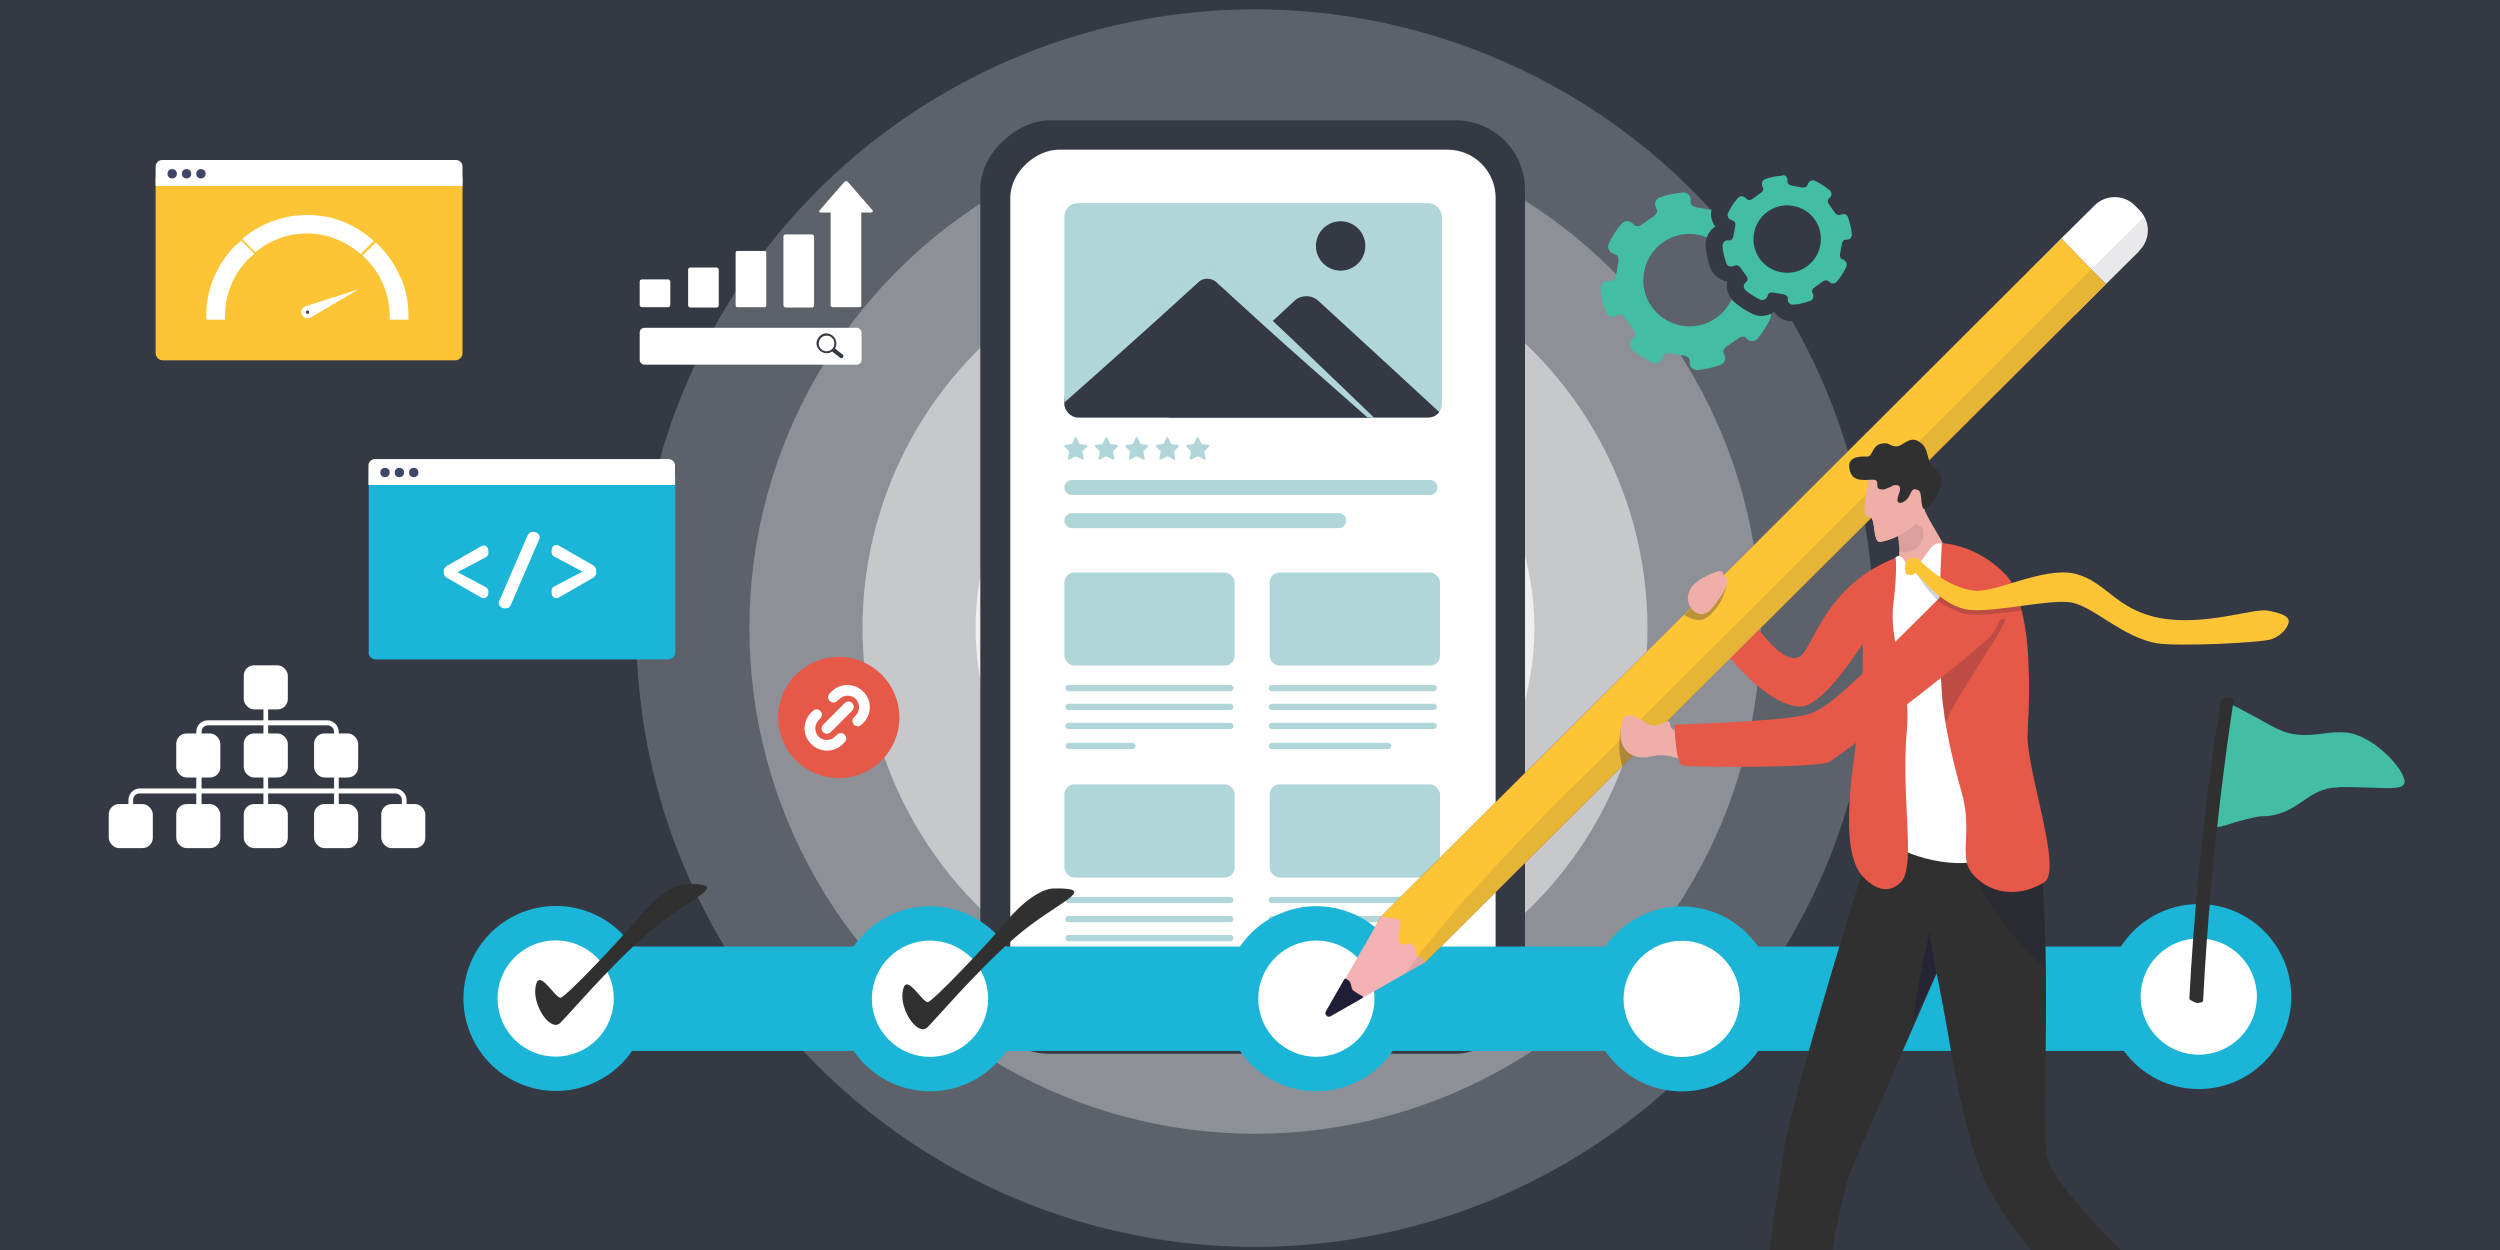 <?xml version="1.0" encoding="UTF-8"?>
<svg xmlns="http://www.w3.org/2000/svg" xmlns:xlink="http://www.w3.org/1999/xlink" id="Layer_1" data-name="Layer 1" version="1.1" viewBox="0 0 800 400">
  <defs>
    <style>
      .cls-1 {
        fill: #e65847;
      }

      .cls-1, .cls-2, .cls-3, .cls-4, .cls-5, .cls-6, .cls-7, .cls-8, .cls-9, .cls-10, .cls-11, .cls-12, .cls-13, .cls-14, .cls-15, .cls-16, .cls-17, .cls-18, .cls-19, .cls-20, .cls-21, .cls-22, .cls-23, .cls-24, .cls-25, .cls-26, .cls-27 {
        stroke-width: 0px;
      }

      .cls-2 {
        opacity: .2;
      }

      .cls-2, .cls-3, .cls-16, .cls-17, .cls-19 {
        fill: #201f39;
      }

      .cls-3 {
        opacity: .1;
      }

      .cls-28 {
        stroke: #fff;
        stroke-miterlimit: 10;
        stroke-width: 2px;
      }

      .cls-28, .cls-5, .cls-9, .cls-10, .cls-18, .cls-21, .cls-26, .cls-27 {
        fill: #fff;
      }

      .cls-4 {
        fill: #1f1e39;
      }

      .cls-29 {
        clip-path: url(#clippath);
      }

      .cls-5 {
        opacity: .2;
      }

      .cls-6, .cls-30 {
        fill: none;
      }

      .cls-7 {
        fill: #b0d6d9;
      }

      .cls-8 {
        fill: #f5b2b4;
      }

      .cls-9 {
        opacity: .7;
      }

      .cls-10 {
        opacity: .3;
      }

      .cls-11 {
        fill: #efaea7;
      }

      .cls-12 {
        fill: #99372a;
        opacity: 0;
      }

      .cls-31 {
        clip-path: url(#clippath-1);
      }

      .cls-13 {
        fill: #785256;
      }

      .cls-14 {
        fill: #fdc536;
      }

      .cls-15, .cls-17 {
        opacity: .3;
      }

      .cls-15, .cls-22 {
        fill: #43bda4;
      }

      .cls-30 {
        stroke: #1ab5d7;
        stroke-linecap: round;
        stroke-linejoin: round;
        stroke-width: 33.4px;
      }

      .cls-16 {
        opacity: .6;
      }

      .cls-18 {
        opacity: .5;
      }

      .cls-19 {
        opacity: .1;
      }

      .cls-20 {
        fill: #303030;
      }

      .cls-21 {
        opacity: 0;
      }

      .cls-23 {
        fill: #343944;
      }

      .cls-24 {
        fill: #1ab5d7;
      }

      .cls-25 {
        fill: #3f4668;
      }

      .cls-27 {
        opacity: .8;
      }
    </style>
    <clipPath id="clippath">
      <rect class="cls-6" x="340.6" y="65" width="120.8" height="68.6" rx="4.3" ry="4.3"></rect>
    </clipPath>
    <clipPath id="clippath-1">
      <rect class="cls-6" x="88.6" y="32.8" width="688.7" height="368.2"></rect>
    </clipPath>
  </defs>
  <rect class="cls-23" x="-2.1" y="-2" width="803.8" height="403"></rect>
  <g>
    <circle class="cls-26" cx="401.6" cy="201" r="17"></circle>
    <circle class="cls-27" cx="401.6" cy="201" r="53.2"></circle>
    <circle class="cls-21" cx="401.6" cy="201" r="234.2"></circle>
    <circle class="cls-5" cx="401.6" cy="201" r="198"></circle>
    <circle class="cls-10" cx="401.6" cy="201" r="161.8"></circle>
    <circle class="cls-18" cx="401.6" cy="201" r="125.6"></circle>
    <circle class="cls-9" cx="401.6" cy="201" r="89.4"></circle>
  </g>
  <path class="cls-22" d="M565.4,99.1l-.8-.4c-.6-.3-.9-1.2-.8-2.1l.8-4.6c.2-1,.8-1.7,1.5-1.7h.8c1.3-.1,2.2-1.2,2.1-2.4-.2-2.6-.7-5.1-1.6-7.4-.4-1.2-1.7-1.8-2.9-1.3l-.8.3c-.6.2-1.5-.2-2-1l-2.7-3.9c-.6-.8-.6-1.7-.2-2.2l.6-.7c.8-.9.7-2.4-.2-3.2-1.9-1.7-4.1-3.1-6.4-4.2-1.1-.5-2.5,0-3,1.1l-.4.9c-.3.6-1.2.9-2.1.8l-4.6-.8c-1-.2-1.7-.8-1.7-1.5v-1.1c-.1-1.2-1.2-2.2-2.4-2.1-2.6.2-5.1.7-7.5,1.6-1.2.4-1.8,1.7-1.3,2.9l.4,1.1c.2.6-.2,1.5-1,2l-3.9,2.7c-.8.6-1.7.6-2.2.2l-.9-.8c-.9-.8-2.4-.7-3.2.2-1.7,1.9-3.1,4.1-4.2,6.5-.5,1.1,0,2.5,1.1,3l1.2.5c.6.3.9,1.2.8,2.1l-.8,4.6c-.2,1-.8,1.7-1.5,1.7h-1.3c-1.3.1-2.2,1.2-2.1,2.5.2,2.6.8,5.1,1.7,7.5.4,1.2,1.7,1.8,2.9,1.3l1.2-.5c.6-.2,1.5.2,2,1l2.7,3.9c.6.8.6,1.7.2,2.2l-.8.9c-.8.9-.7,2.4.2,3.2,1.9,1.6,4.1,3,6.5,4.1,1.1.5,2.5,0,3-1.1l.5-1.1c.3-.6,1.2-.9,2.1-.8l4.6.8c1,.2,1.7.8,1.7,1.5v1c.1,1.3,1.2,2.2,2.5,2.1,2.6-.2,5.1-.8,7.4-1.7,1.2-.4,1.8-1.7,1.3-2.9l-.4-.9c-.2-.6.2-1.5,1-2l3.9-2.7c.8-.6,1.7-.6,2.2-.2l.6.6c.9.8,2.4.7,3.2-.2,1.6-1.9,3-4.1,4.1-6.4.5-1.1,0-2.5-1.1-3ZM538,104.2c-8-1.5-13.4-9.1-11.9-17.2,1.5-8,9.1-13.4,17.2-11.9,8,1.5,13.4,9.1,11.9,17.2-1.5,8-9.1,13.4-17.2,11.9Z"></path>
  <g>
    <path class="cls-22" d="M573.5,100.1c-2.1,0-3.8-1.5-4.2-3.5l-1.8-.3c-.7,1.3-2.2,2.2-3.7,2.2s-1.2-.1-1.8-.4c-1.9-.9-3.7-2-5.3-3.4-.9-.7-1.4-1.8-1.5-3,0-1,.2-2,.8-2.8l-1-1.5c-.4.1-.8.2-1.3.2-1.8,0-3.4-1.1-4-2.8-.7-2-1.2-4.1-1.4-6.2,0-1.2.3-2.3,1-3.1.7-.8,1.7-1.3,2.7-1.4l.3-1.7c-.9-.5-1.7-1.3-2-2.3-.4-1.1-.4-2.2.1-3.3.9-1.9,2.1-3.7,3.4-5.3.8-.9,2-1.5,3.2-1.5s1.9.3,2.6.9l1.5-1c-.3-1-.2-2,.2-3,.5-1,1.4-1.9,2.4-2.2,2-.7,4.1-1.1,6.2-1.3,0,0,.2,0,.3,0,2.1,0,3.9,1.6,4.2,3.6l1.8.3c.8-1.3,2.2-2.1,3.7-2.1s1.2.1,1.8.4c1.9.9,3.7,2.1,5.2,3.4.9.8,1.4,1.8,1.5,3,0,1-.2,1.9-.7,2.7l1,1.5c.3,0,.7-.1,1-.1,1.8,0,3.4,1.1,4,2.8.7,2,1.1,4,1.3,6.1,0,1.1-.3,2.3-1,3.1-.6.7-1.5,1.2-2.4,1.4l-.3,1.8c.8.5,1.4,1.2,1.7,2.1.4,1.1.4,2.2-.1,3.3-.9,1.9-2,3.7-3.4,5.3-.8,1-2,1.5-3.2,1.5h0c-.9,0-1.7-.3-2.4-.7l-1.5,1c.2.9.2,1.9-.2,2.8-.5,1-1.3,1.8-2.4,2.2-2,.7-4,1.2-6.1,1.4-.1,0-.2,0-.4,0ZM571.8,68.3c-3.9,0-7.3,2.8-8,6.7-.4,2.1,0,4.3,1.3,6.1,1.2,1.8,3.1,3,5.3,3.4.5,0,1,.1,1.5.1,3.9,0,7.3-2.8,8-6.7.4-2.1,0-4.3-1.3-6.1-1.2-1.8-3.1-3-5.3-3.4-.5,0-1-.1-1.5-.1Z"></path>
    <path class="cls-23" d="M570.4,56c.9,0,1.6.7,1.6,1.5v.8c0,.5.6.9,1.3,1.1l3.4.6c.1,0,.2,0,.4,0,.5,0,1-.2,1.2-.6l.3-.7c.3-.6.9-1,1.5-1,.2,0,.5,0,.7.2,1.7.8,3.3,1.8,4.7,3,.7.6.8,1.6.1,2.3l-.5.5c-.3.4-.3,1.1.1,1.6l2,2.8c.3.5.8.7,1.2.7s.2,0,.3,0l.6-.2c.2,0,.4-.1.6-.1.7,0,1.3.4,1.5,1.1.6,1.7,1,3.5,1.2,5.4,0,.9-.6,1.7-1.5,1.7h-.6c-.5,0-.9.6-1.1,1.3l-.6,3.4c-.1.7.1,1.3.6,1.5l.6.3c.8.4,1.2,1.3.8,2.2-.8,1.7-1.8,3.3-3,4.7-.3.4-.8.6-1.2.6s-.8-.1-1.1-.4l-.5-.4c-.2-.1-.4-.2-.6-.2s-.7.1-1,.3l-2.8,2c-.6.4-.9,1-.7,1.5l.3.7c.3.8-.1,1.8-1,2.1-1.7.6-3.6,1.1-5.4,1.2,0,0,0,0-.1,0-.9,0-1.6-.7-1.6-1.5v-.7c0-.5-.6-.9-1.3-1.1l-3.4-.6c-.1,0-.2,0-.4,0-.5,0-1,.2-1.2.6l-.3.8c-.3.6-.9,1-1.5,1s-.5,0-.7-.1c-1.7-.8-3.3-1.8-4.7-3-.7-.6-.8-1.7-.2-2.3l.6-.6c.3-.4.3-1.1-.1-1.6l-2-2.8c-.3-.5-.8-.7-1.2-.7s-.2,0-.3,0l-.9.3c-.2,0-.4.1-.6.1-.7,0-1.3-.4-1.5-1.1-.6-1.8-1.1-3.6-1.2-5.5,0-.9.6-1.7,1.5-1.8h.9c.5,0,.9-.6,1.1-1.3l.6-3.4c.1-.7-.1-1.3-.6-1.5l-.9-.4c-.8-.4-1.2-1.3-.8-2.2.8-1.7,1.8-3.3,3.1-4.7.3-.4.8-.6,1.2-.6s.8.1,1.1.4l.7.6c.2.1.4.2.6.2s.7-.1,1-.3l2.8-2c.6-.4.9-1,.7-1.5l-.3-.8c-.3-.9.1-1.8,1-2.1,1.7-.6,3.6-1,5.5-1.1,0,0,0,0,.1,0M571.9,87.3c5.1,0,9.7-3.7,10.6-8.9,1.1-5.9-2.8-11.5-8.7-12.5-.7-.1-1.3-.2-1.9-.2-5.1,0-9.7,3.7-10.6,8.9-1.1,5.9,2.8,11.5,8.7,12.5.6.1,1.3.2,1.9.2M570.4,50.7h0c-.2,0-.3,0-.5,0-2.3.2-4.7.6-6.9,1.4-1.7.6-3.2,1.9-3.9,3.6-.2.5-.4,1.1-.5,1.7-.4,0-.9-.1-1.4-.1-2,0-3.9.9-5.2,2.4-1.5,1.8-2.8,3.8-3.8,5.9-.8,1.7-.9,3.6-.2,5.3.2.6.5,1.1.9,1.6-.5.3-1,.7-1.4,1.2-1.2,1.4-1.8,3.2-1.7,5.1.2,2.4.7,4.7,1.5,6.9.9,2.3,3,4,5.4,4.4-.1.6-.1,1.2-.1,1.8.1,1.8,1,3.6,2.4,4.8,1.8,1.5,3.8,2.8,5.9,3.8.9.4,1.9.6,2.8.6,1.5,0,2.9-.5,4-1.3,1.2,1.8,3.3,3,5.6,3s.4,0,.6,0c2.3-.2,4.6-.7,6.8-1.5,1.7-.6,3.1-1.9,3.9-3.6.2-.5.4-1.1.5-1.7.4,0,.8.1,1.2.1,2,0,3.9-.9,5.2-2.4,1.5-1.8,2.8-3.7,3.7-5.8.8-1.7.8-3.6.2-5.3-.2-.5-.5-1-.8-1.5.5-.3.9-.7,1.3-1.1,1.2-1.4,1.8-3.2,1.7-5.1-.2-2.3-.7-4.6-1.5-6.8-.8-2.3-2.9-4-5.2-4.4.1-.6.1-1.1.1-1.7-.1-1.8-1-3.6-2.4-4.8-1.8-1.5-3.7-2.8-5.8-3.8-.9-.4-1.9-.7-2.9-.7-1.4,0-2.8.4-3.9,1.2-1.2-1.8-3.3-3.1-5.7-3.1h0ZM571.9,82c-.3,0-.7,0-1,0-1.5-.3-2.7-1.1-3.6-2.3-.8-1.2-1.2-2.7-.9-4.1.5-2.6,2.8-4.6,5.4-4.6.3,0,.7,0,1,0,3,.5,5,3.4,4.5,6.4-.5,2.6-2.8,4.6-5.4,4.6h0Z"></path>
  </g>
  <rect class="cls-23" x="251.5" y="100.7" width="298.7" height="174.3" rx="22.2" ry="22.2" transform="translate(213 588.7) rotate(-90)"></rect>
  <rect class="cls-26" x="261.1" y="110.1" width="279.7" height="155.3" rx="15.4" ry="15.4" transform="translate(213.2 588.7) rotate(-90)"></rect>
  <path class="cls-7" d="M457.6,158.4h-114.6c-1.3,0-2.4-1.1-2.4-2.4h0c0-1.3,1.1-2.4,2.4-2.4h114.6c1.3,0,2.4,1.1,2.4,2.4h0c0,1.3-1.1,2.4-2.4,2.4Z"></path>
  <path class="cls-7" d="M428.4,169h-85.4c-1.3,0-2.4-1.1-2.4-2.4h0c0-1.3,1.1-2.4,2.4-2.4h85.4c1.3,0,2.4,1.1,2.4,2.4h0c0,1.3-1.1,2.4-2.4,2.4Z"></path>
  <rect class="cls-7" x="340.6" y="65" width="120.8" height="68.6" rx="4.3" ry="4.3"></rect>
  <path class="cls-7" d="M393.7,221.2h-51.8c-.6,0-1-.5-1-1h0c0-.6.5-1,1-1h51.8c.6,0,1,.5,1,1h0c0,.6-.5,1-1,1Z"></path>
  <path class="cls-7" d="M458.8,221.2h-51.8c-.6,0-1-.5-1-1h0c0-.6.5-1,1-1h51.8c.6,0,1,.5,1,1h0c0,.6-.5,1-1,1Z"></path>
  <path class="cls-7" d="M393.7,227.2h-51.8c-.6,0-1-.5-1-1h0c0-.6.5-1,1-1h51.8c.6,0,1,.5,1,1h0c0,.6-.5,1-1,1Z"></path>
  <path class="cls-7" d="M458.8,227.2h-51.8c-.6,0-1-.5-1-1h0c0-.6.5-1,1-1h51.8c.6,0,1,.5,1,1h0c0,.6-.5,1-1,1Z"></path>
  <path class="cls-7" d="M393.7,233.3h-51.8c-.6,0-1-.5-1-1h0c0-.6.5-1,1-1h51.8c.6,0,1,.5,1,1h0c0,.6-.5,1-1,1Z"></path>
  <path class="cls-7" d="M458.8,233.3h-51.8c-.6,0-1-.5-1-1h0c0-.6.5-1,1-1h51.8c.6,0,1,.5,1,1h0c0,.6-.5,1-1,1Z"></path>
  <path class="cls-7" d="M362.4,239.7h-20.4c-.6,0-1-.5-1-1h0c0-.6.5-1,1-1h20.4c.6,0,1,.5,1,1h0c0,.6-.5,1-1,1Z"></path>
  <path class="cls-7" d="M444.2,239.7h-37.2c-.6,0-1-.5-1-1h0c0-.6.5-1,1-1h37.2c.6,0,1,.5,1,1h0c0,.6-.5,1-1,1Z"></path>
  <rect class="cls-7" x="340.6" y="183.2" width="54.5" height="29.8" rx="3.2" ry="3.2"></rect>
  <rect class="cls-7" x="406.3" y="183.2" width="54.5" height="29.8" rx="3.2" ry="3.2"></rect>
  <path class="cls-7" d="M393.7,289h-51.8c-.6,0-1-.5-1-1h0c0-.6.5-1,1-1h51.8c.6,0,1,.5,1,1h0c0,.6-.5,1-1,1Z"></path>
  <path class="cls-7" d="M458.8,289h-51.8c-.6,0-1-.5-1-1h0c0-.6.5-1,1-1h51.8c.6,0,1,.5,1,1h0c0,.6-.5,1-1,1Z"></path>
  <path class="cls-7" d="M393.7,295.1h-51.8c-.6,0-1-.5-1-1h0c0-.6.5-1,1-1h51.8c.6,0,1,.5,1,1h0c0,.6-.5,1-1,1Z"></path>
  <path class="cls-7" d="M458.8,295.1h-51.8c-.6,0-1-.5-1-1h0c0-.6.5-1,1-1h51.8c.6,0,1,.5,1,1h0c0,.6-.5,1-1,1Z"></path>
  <path class="cls-7" d="M393.7,301.2h-51.8c-.6,0-1-.5-1-1h0c0-.6.5-1,1-1h51.8c.6,0,1,.5,1,1h0c0,.6-.5,1-1,1Z"></path>
  <path class="cls-7" d="M458.8,301.2h-51.8c-.6,0-1-.5-1-1h0c0-.6.5-1,1-1h51.8c.6,0,1,.5,1,1h0c0,.6-.5,1-1,1Z"></path>
  <path class="cls-7" d="M362.4,307.6h-20.4c-.6,0-1-.5-1-1h0c0-.6.5-1,1-1h20.4c.6,0,1,.5,1,1h0c0,.6-.5,1-1,1Z"></path>
  <path class="cls-7" d="M444.2,307.6h-37.2c-.6,0-1-.5-1-1h0c0-.6.5-1,1-1h37.2c.6,0,1,.5,1,1h0c0,.6-.5,1-1,1Z"></path>
  <rect class="cls-7" x="340.6" y="251" width="54.5" height="29.8" rx="3.2" ry="3.2"></rect>
  <rect class="cls-7" x="406.3" y="251" width="54.5" height="29.8" rx="3.2" ry="3.2"></rect>
  <g class="cls-29">
    <g>
      <circle class="cls-23" cx="429" cy="78.7" r="7.9"></circle>
      <g>
        <path class="cls-23" d="M418.1,142.8h-54.2s27.1-25,27.1-25l23.3-21.6c2.1-1.9,5.4-1.9,7.5,0l23.4,21.5,27.1,25h-54.2Z"></path>
        <g>
          <path class="cls-23" d="M386.3,135.4h-54.2s27.1-25,27.1-25l23.1-21.3c2.2-2,5.8-2,7.9,0l23.1,21.3,27.1,25h-54.2Z"></path>
          <path class="cls-7" d="M386.3,135.4c-18,0-36.2.3-54.2.7,0,0-1.6,0-1.6,0l1.2-1.1,13.1-12.6c10.6-10.2,22.2-21.3,33-31.3.8-.7,3.6-3.5,4.4-4,2.5-1.6,5.8-1.6,8.3,0,.8.5,3.7,3.3,4.4,4,10.7,9.9,22.5,21.1,33,31.2,0,0,13.1,12.6,13.1,12.6l1.2,1.2h-1.6c-18-.4-36.2-.7-54.2-.7h0ZM386.3,135.4c18,0,36.2-.3,54.2-.7,0,0-.4,1.1-.4,1.1-4.6-4.1-16-14.1-20.4-18-9.9-8.7-21-18.8-30.7-27.7-1.5-1.2-3.8-1.2-5.3,0-9.8,9-20.7,18.8-30.7,27.7-4.4,3.9-15.9,14.1-20.4,18.1,0,0-.4-1.1-.4-1.1,18,.4,36.2.6,54.2.6h0Z"></path>
        </g>
      </g>
    </g>
  </g>
  <g>
    <path class="cls-7" d="M383.5,146.1l1.9,1c.2.1.5,0,.4-.3l-.4-2.1c0,0,0-.2,0-.3l1.5-1.5c.2-.2,0-.5-.2-.5l-2.1-.3c0,0-.2,0-.2-.2l-.9-1.9c-.1-.2-.4-.2-.5,0l-.9,1.9c0,0-.1.2-.2.2l-2.1.3c-.2,0-.3.3-.2.5l1.5,1.5c0,0,.1.2,0,.3l-.4,2.1c0,.2.2.4.4.3l1.9-1c0,0,.2,0,.3,0Z"></path>
    <path class="cls-7" d="M373.8,146.1l1.9,1c.2.1.5,0,.4-.3l-.4-2.1c0,0,0-.2,0-.3l1.5-1.5c.2-.2,0-.5-.2-.5l-2.1-.3c0,0-.2,0-.2-.2l-.9-1.9c-.1-.2-.4-.2-.5,0l-.9,1.9c0,0-.1.2-.2.2l-2.1.3c-.2,0-.3.3-.2.5l1.5,1.5c0,0,.1.2,0,.3l-.4,2.1c0,.2.2.4.4.3l1.9-1c0,0,.2,0,.3,0Z"></path>
    <path class="cls-7" d="M364,146.1l1.9,1c.2.1.5,0,.4-.3l-.4-2.1c0,0,0-.2,0-.3l1.5-1.5c.2-.2,0-.5-.2-.5l-2.1-.3c0,0-.2,0-.2-.2l-.9-1.9c-.1-.2-.4-.2-.5,0l-.9,1.9c0,0-.1.2-.2.2l-2.1.3c-.2,0-.3.3-.2.5l1.5,1.5c0,0,.1.2,0,.3l-.4,2.1c0,.2.2.4.4.3l1.9-1c0,0,.2,0,.3,0Z"></path>
    <path class="cls-7" d="M354.3,146.1l1.9,1c.2.1.5,0,.4-.3l-.4-2.1c0,0,0-.2,0-.3l1.5-1.5c.2-.2,0-.5-.2-.5l-2.1-.3c0,0-.2,0-.2-.2l-.9-1.9c-.1-.2-.4-.2-.5,0l-.9,1.9c0,0-.1.2-.2.2l-2.1.3c-.2,0-.3.3-.2.5l1.5,1.5c0,0,.1.2,0,.3l-.4,2.1c0,.2.2.4.4.3l1.9-1c0,0,.2,0,.3,0Z"></path>
    <path class="cls-7" d="M344.5,146.1l1.9,1c.2.1.5,0,.4-.3l-.4-2.1c0,0,0-.2,0-.3l1.5-1.5c.2-.2,0-.5-.2-.5l-2.1-.3c0,0-.2,0-.2-.2l-.9-1.9c-.1-.2-.4-.2-.5,0l-.9,1.9c0,0-.1.2-.2.2l-2.1.3c-.2,0-.3.3-.2.5l1.5,1.5c0,0,.1.2,0,.3l-.4,2.1c0,.2.2.4.4.3l1.9-1c0,0,.2,0,.3,0Z"></path>
  </g>
  <rect class="cls-26" x="204.7" y="104.9" width="71" height="11.8" rx="1.5" ry="1.5"></rect>
  <path class="cls-23" d="M269.7,113.5l-2.5-2c.4-.6.5-1.3.4-2.1-.3-1.7-1.9-2.9-3.6-2.7-1.7.3-2.9,1.9-2.7,3.6.3,1.7,1.9,2.9,3.6,2.7.5,0,1-.3,1.4-.5l2.6,2c.2.2.6.2.8,0v-.2c.3-.2.3-.6,0-.8ZM264.5,112.4c-1.4,0-2.5-1.1-2.5-2.5,0-1.4,1.1-2.5,2.5-2.5,1.4,0,2.5,1.1,2.5,2.5,0,1.4-1.1,2.5-2.5,2.5Z"></path>
  <g>
    <rect class="cls-26" x="220.2" y="85.6" width="9.8" height="12.8" rx=".7" ry=".7"></rect>
    <rect class="cls-26" x="204.7" y="89.4" width="9.8" height="8.9" rx=".7" ry=".7"></rect>
    <rect class="cls-26" x="235.4" y="80.3" width="9.8" height="18" rx=".5" ry=".5"></rect>
    <rect class="cls-26" x="250.7" y="75" width="9.8" height="23.4" rx=".7" ry=".7"></rect>
    <path class="cls-26" d="M279.3,67.4l-4-4.6-4-4.6c-.2-.3-.8-.3-1.1,0l-4,4.6-4,4.6c-.2.3,0,.6.5.6h3.1v29.8c0,.3.4.5.8.5h8.2c.4,0,.8-.2.8-.5v-29.8h3.1c.5,0,.8-.3.5-.6Z"></path>
  </g>
  <g>
    <circle class="cls-1" cx="268.4" cy="229.6" r="19.4"></circle>
    <g>
      <path class="cls-28" d="M264.1,232.6l6.9-6.9c.3-.3.7-.3,1,0h0c.3.3.3.7,0,1l-6.9,6.9c-.3.3-.7.3-1,0h0c-.3-.3-.3-.7,0-1Z"></path>
      <path class="cls-28" d="M267.9,236.4c-1.9,1.9-4.9,1.8-6.7,0-1.8-1.9-1.7-4.9.1-6.7l.5-.5c.3-.3.3-.7,0-1,0,0,0,0,0,0-.3-.3-.7-.3-1,0l-.5.5c-2.4,2.4-2.5,6.3,0,8.7,2.4,2.4,6.3,2.4,8.7,0l.6-.6c.3-.3.3-.7,0-1,0,0,0,0,0,0-.3-.3-.7-.3-1,0l-.6.6Z"></path>
      <path class="cls-28" d="M267.9,223c1.9-1.9,4.9-1.8,6.7,0,1.8,1.9,1.7,4.9-.1,6.7l-.5.5c-.3.3-.3.7,0,1,0,0,0,0,0,0,.3.3.7.3,1,0l.5-.5c2.4-2.4,2.5-6.3,0-8.7-2.4-2.4-6.3-2.4-8.7,0l-.6.6c-.3.3-.3.7,0,1,0,0,0,0,0,0,.3.3.7.3,1,0l.6-.6Z"></path>
    </g>
  </g>
  <g>
    <path class="cls-24" d="M117.9,208.7c0,1.2,1,2.3,2.3,2.3h93.6c1.2,0,2.3-1,2.3-2.3v-56.4h-98.1v56.4Z"></path>
    <g>
      <path class="cls-26" d="M156.3,189.3c0,.7-.1,1.2-.4,1.6-.3.3-.6.5-.9.5s-.3,0-.5,0c-.2,0-.5-.2-.9-.4l-10.6-6.1c-.3-.2-.5-.4-.7-.7-.2-.3-.3-.7-.3-1.2s0-.9.3-1.2c.2-.3.4-.5.7-.7l10.6-6.1c.4-.2.7-.4.9-.4.2,0,.3,0,.5,0,.3,0,.6.2.9.5.3.3.4.9.4,1.6s0,.7-.2,1c-.1.3-.4.5-.8.7l-8.9,4.7,8.9,4.7c.4.2.6.4.8.7.1.3.2.6.2,1Z"></path>
      <path class="cls-26" d="M172.7,172c0,.2-.1.5-.3.9l-8.9,20.6c-.2.4-.4.7-.7.9-.3.2-.7.3-1.2.3s-1-.2-1.4-.5c-.4-.4-.6-.8-.6-1.3s.1-.5.3-.9l8.9-20.6c.2-.4.4-.7.7-.9.3-.2.7-.3,1.2-.3s1,.2,1.4.5c.4.4.6.8.6,1.3Z"></path>
      <path class="cls-26" d="M190.8,183c0,.5,0,.9-.3,1.2-.2.3-.4.5-.7.7l-10.6,6.1c-.4.2-.7.4-.9.4-.2,0-.3,0-.5,0-.3,0-.6-.2-.9-.5-.3-.3-.4-.9-.4-1.6s0-.7.2-1c.1-.3.4-.5.8-.7l8.9-4.7-8.9-4.7c-.4-.2-.6-.4-.8-.7-.1-.3-.2-.6-.2-1,0-.7.1-1.2.4-1.6.3-.3.6-.5.9-.5s.3,0,.5,0c.2,0,.5.2.9.4l10.6,6.1c.3.2.5.4.7.7.2.3.3.7.3,1.2Z"></path>
    </g>
    <path class="cls-26" d="M119.9,146.9h94c1.1,0,2.1.9,2.1,2.1v6.2h-98.1v-6.2c0-1.1.9-2.1,2.1-2.1Z"></path>
    <circle class="cls-25" cx="123.2" cy="151.2" r="1.5"></circle>
    <circle class="cls-25" cx="127.8" cy="151.2" r="1.5"></circle>
    <circle class="cls-25" cx="132.4" cy="151.2" r="1.5"></circle>
  </g>
  <g>
    <path class="cls-26" d="M42.6,266h-1.5v-10c0-2,1.6-3.7,3.7-3.7h81.6c2,0,3.7,1.7,3.7,3.7v8.6h-1.5v-8.6c0-1.2-1-2.1-2.1-2.1H44.7c-1.2,0-2.1.9-2.1,2.1v10Z"></path>
    <g>
      <rect class="cls-26" x="84.3" y="220.2" width="1.5" height="45.3"></rect>
      <path class="cls-26" d="M64.3,263h-1.5v-28.8c0-2,1.6-3.7,3.7-3.7h38.2c2,0,3.7,1.7,3.7,3.7v27.5h-1.5v-27.5c0-1.2-1-2.1-2.1-2.1h-38.2c-1.2,0-2.1.9-2.1,2.1v28.8Z"></path>
      <g>
        <rect class="cls-26" x="78" y="212.9" width="14.1" height="14.1" rx="3.3" ry="3.3"></rect>
        <rect class="cls-26" x="56.4" y="234.7" width="14.1" height="14.1" rx="3.3" ry="3.3"></rect>
        <rect class="cls-26" x="78" y="234.7" width="14.1" height="14.1" rx="3.3" ry="3.3"></rect>
        <rect class="cls-26" x="100.5" y="234.7" width="14.1" height="14.1" rx="3.3" ry="3.3"></rect>
        <rect class="cls-26" x="56.4" y="257.3" width="14.1" height="14.1" rx="3.3" ry="3.3"></rect>
        <rect class="cls-26" x="78" y="257.3" width="14.1" height="14.1" rx="3.3" ry="3.3"></rect>
        <rect class="cls-26" x="100.5" y="257.3" width="14.1" height="14.1" rx="3.3" ry="3.3"></rect>
        <rect class="cls-26" x="122" y="257.3" width="14.1" height="14.1" rx="3.3" ry="3.3"></rect>
        <rect class="cls-26" x="34.8" y="257.3" width="14.1" height="14.1" rx="3.3" ry="3.3"></rect>
      </g>
    </g>
  </g>
  <g>
    <path class="cls-14" d="M49.8,113c0,1.2,1,2.3,2.3,2.3h93.6c1.2,0,2.3-1,2.3-2.3v-56.4H49.8v56.4Z"></path>
    <path class="cls-26" d="M51.9,51.2h94c1.1,0,2.1.9,2.1,2.1v6.2H49.8v-6.2c0-1.1.9-2.1,2.1-2.1Z"></path>
    <circle class="cls-25" cx="55.1" cy="55.6" r="1.5"></circle>
    <circle class="cls-25" cx="59.7" cy="55.6" r="1.5"></circle>
    <circle class="cls-25" cx="64.3" cy="55.6" r="1.5"></circle>
    <g>
      <path class="cls-26" d="M75.3,78.6c-2.9,2.9-5.2,6.3-6.8,10.1-1.7,3.9-2.5,8.1-2.5,12.4s0,.8,0,1.2h6c0-.4,0-.8,0-1.2,0-8,3.6-15.2,9.4-19.9l-4.2-4.2c-.6.5-1.2,1.1-1.8,1.6Z"></path>
      <path class="cls-26" d="M128.1,88.7c-1.6-3.8-3.9-7.2-6.8-10.1-.4-.4-.7-.7-1.1-1l-4.2,4.2c5.3,4.7,8.7,11.6,8.7,19.3s0,.8,0,1.2h6c0-.4,0-.8,0-1.2,0-4.3-.8-8.5-2.5-12.4Z"></path>
      <path class="cls-26" d="M110.7,71.3c-3.9-1.7-8.1-2.5-12.4-2.5s-8.5.8-12.4,2.5c-3.1,1.3-5.9,3-8.4,5.2l4.2,4.2c4.5-3.7,10.2-6,16.5-6s12.6,2.5,17.2,6.6l4.2-4.2c-2.7-2.4-5.7-4.4-9-5.8Z"></path>
    </g>
    <path class="cls-26" d="M96.6,100.7h0c-.5-1.1,0-2.3,1.2-2.7l16.9-5.4h0l-15.3,9c-1,.6-2.3.2-2.8-.9Z"></path>
    <path class="cls-25" d="M98.6,100.4c-.3.1-.6,0-.7-.3s0-.6.3-.7.6,0,.7.3,0,.6-.3.7Z"></path>
  </g>
  <g class="cls-31">
    <g>
      <g>
        <path class="cls-30" d="M177.8,319.6h508.9"></path>
        <g>
          <circle class="cls-24" cx="177.8" cy="319.6" r="29.6" transform="translate(-112.2 96.8) rotate(-23.4)"></circle>
          <circle class="cls-26" cx="177.8" cy="319.6" r="18.6" transform="translate(-178.7 401.1) rotate(-73.8)"></circle>
        </g>
        <g>
          <circle class="cls-24" cx="297.6" cy="319.6" r="29.6"></circle>
          <circle class="cls-26" cx="297.6" cy="319.6" r="18.6"></circle>
        </g>
        <g>
          <circle class="cls-24" cx="421.2" cy="319.6" r="29.6" transform="translate(-90.2 185.5) rotate(-22.5)"></circle>
          <circle class="cls-26" cx="421.2" cy="319.6" r="18.6" transform="translate(-90.2 185.5) rotate(-22.5)"></circle>
        </g>
        <g>
          <circle class="cls-24" cx="538.1" cy="319.6" r="29.6" transform="translate(-81.3 230.3) rotate(-22.5)"></circle>
          <circle class="cls-26" cx="538.1" cy="319.6" r="18.6" transform="translate(-81.3 230.3) rotate(-22.5)"></circle>
        </g>
        <g>
          <circle class="cls-24" cx="703.6" cy="318.9" r="29.6"></circle>
          <circle class="cls-26" cx="703.6" cy="318.9" r="18.6"></circle>
        </g>
      </g>
      <g>
        <path class="cls-20" d="M602.8,258.6c-7.9,21.2-30.1,96.7-31.7,107.8-1.6,11.1-11.1,74.3-10.6,78,13.8,2.8,19.4,2.3,19.4,2.3,1.6-9.2,6.2-57.8,13-73.5,6.7-15.7,26.8-61.7,26.8-61.7,4.4,20.3,6.7,44.4,15.1,65.7,13.1,27.8,49.2,55.7,49.2,55.7,10.1-6,16.4-11.5,14.8-12-7.9-10.2-42.4-39.7-43.9-51.7s1.9-71.2-2.7-100.4c-.5-3-44.7-9-44.7-9l-4.5-1.1Z"></path>
        <path class="cls-16" d="M612.3,326.6c4.2-8.7,7.3-15.1,7.3-15.1-1.2-6.1-2.1-13.3-2.1-13.3,0,0-4.4,17.9-5.2,28.4Z"></path>
        <path class="cls-17" d="M654.5,309.9c-5.4-4.3-20.2-20-25.2-36.3l23.4-.2c1.2,10.3,1.7,23.3,1.8,36.5Z"></path>
      </g>
      <path class="cls-11" d="M614.8,185.7l9.9-4.7c-.7-4.8-7.5-14-9-18.2-1.6-4.6-8.1-7.9-8.1-7.9l-1.8,10.5.4.8s2.2,8.1,1.4,12.1c-.5,2.3.6,5.4-1.1,9.1-1.3,2.8,8.4-1.7,8.4-1.7Z"></path>
      <g>
        <g>
          <path class="cls-26" d="M684.6,80.3l-10.7,10.6-10,10-4.7-4.8-9.6-9.8h0s10-10,10-10l10.7-10.6c3.5-3.5,9.3-3.5,12.8,0l1.6,1.6c.6.6,1,1.2,1.4,1.9,2,3.5,1.5,8-1.5,11Z"></path>
          <polygon class="cls-13" points="673.9 90.9 663.9 100.9 541.7 222.6 531.6 232.7 456.1 307.9 450.1 311 435.7 318.6 425.9 323.7 425.7 323.8 425.8 323.6 431.2 313.5 441.8 293.3 442.1 293.1 551.4 184.2 559.5 176.2 649.6 86.3 659.7 76.4 669.2 86.2 673.9 90.9"></polygon>
          <polygon class="cls-14" points="673.9 90.9 663.9 100.9 541.7 222.6 531.6 232.7 456.1 307.9 450.1 311 435.7 318.6 425.9 323.7 425.7 323.8 425.8 323.6 431.2 313.5 441.8 293.3 442.1 293.1 551.4 184.2 559.5 176.2 649.6 86.3 659.7 76.4 669.2 86.2 673.9 90.9"></polygon>
          <path class="cls-8" d="M456.1,307.9l-6.2,3.5-13.7,7.8-8.1,4.6c-.8.4-1.6.3-2.1-.2,0,0,0,0-.1-.1-.5-.5-.7-1.4-.2-2.1l4.7-8.1,11.6-20h0s.3-.3.3-.3c3.1,1.7,4.4.2,5.5,1.5,1.3,1.6-1.4,5.5.2,7.2,1.6,1.6,2.6-.8,4.2.8,1.6,1.6.6,2.6,1.5,3.6,0,0,0,0,0,0,1,1,.3-.6,2.5,1.7Z"></path>
          <path class="cls-4" d="M436.1,319.3l-10.3,5.9c-1,.6-2.1-.6-1.5-1.6l5.9-10.3c0-.1.2-.2.4-.1,2.4.9,1.3,2.8,2.5,3.8.6.5,1.8,1.2,2.9,1.8.2.1.2.4,0,.5Z"></path>
        </g>
        <path class="cls-3" d="M684.6,80.3l-10.7,10.6-10,10-122.2,121.7-10.1,10.1-75.6,75.3-6.2,3.5c0-.1.2-.3.3-.4.9-1.5,2.1-3.1,3.4-4.8,13.8-18.6,45.7-50.8,50.8-55.6,4.3-4,101.2-100.8,154.9-154.5,3.5-3.5,6.9-6.9,10-10,6.8-6.8,12.6-12.6,16.9-16.8,2,3.5,1.5,8-1.5,11Z"></path>
      </g>
      <path class="cls-19" d="M606.5,167.9s1.3,5.2,1.2,8.5c7,1.9,9.1-6.1,7.2-7.7-1.2-1-5.4-3-5.4-3l-3,2.2Z"></path>
      <path class="cls-26" d="M621.5,174c-4.5-1.3-5,6.5-9.5,6.9-2.4.2-1.9-.9-3-2.1-.7-.7-1.4-1.5-2.5-.3-22.5,24.1.9,84.8-1.9,89-2.3,3.5,16.7,11,28.7,8,16.4-4.2,15.4-22.8,14.9-26.3s-11.1-63.9-11.1-63.9c0,0-8.3-4.6-15.6-11.4Z"></path>
      <path class="cls-1" d="M553.7,210.7c6.4,7.4,14.8,15,22,15.4,8,.5,20.4-20.7,20.4-19.9,0,3.4,0,16.8-.7,21.3-.5,3.6-1.1,7.1-1.4,9.7-.7,6.6-5.9,34.6,2,43.2,5,5.4,9.2,4.9,12.2,2,5.1-4.9,0-27.1,2-48.8,1.5-16.8-6-26.7-4.3-40.6,1.3-10.5.7-14.5.7-14.5-25.3,10.1-26.2,32.1-32.2,32.1-3.7,0-7.8-4.2-11.5-9.1l-9.2,9.2Z"></path>
      <path class="cls-12" d="M553.7,210.7c6.4,7.4,14.8,15,22,15.4,8,.5,20.4-20.7,20.4-19.9,0,3.4,0,16.8-.7,21.3-.5,3.6-1.1,7.1-1.4,9.7-.7,6.6-5.9,34.6,2,43.2,5,5.4,9.2,4.9,12.2,2,5.1-4.9,0-27.1,2-48.8,1.5-16.8-6-26.7-4.3-40.6,1.3-10.5.7-14.5.7-14.5-25.3,10.1-26.2,32.1-32.2,32.1-3.7,0-7.8-4.2-11.5-9.1l-9.2,9.2Z"></path>
      <path class="cls-1" d="M654.5,282.1c-7.2,4.7-16.7,4.8-23-2.1-5.2-5.7,0-13.2-3.8-26.6-2-6.8-4.9-18.4-5.9-27.5-.1-.9-.2-1.8-.3-2.6-.5-7-.7-14.5-.8-21.6,0-3.2,0-6.3,0-9.3,0-1.9,0-3.7.1-5.4.2-6.3.5-11.1.6-13.2,0,0,11.4.3,20.8,10.5,1.1,1.2,2,2.9,2.9,5,.7,1.8,1.3,3.8,1.8,5.9,1.2,4.8,1.9,10.2,2.1,14.7.1,3,.2,5.3.3,7.4,0,4.1,0,6.7-.1,9.5,0,1.1-.1,2.3-.2,3.6h0c0,1.5-.1,3.2-.2,5.2,0,3.3,1,8.8,2.3,14.8h0c2.9,13.2,7.1,29.2,3.2,31.7Z"></path>
      <path class="cls-17" d="M519.1,245.2l10.1-10.1-10-4.6c0,.3-.2.7-.2,1-1.5,6.3-.6,11.1.1,13.7Z"></path>
      <path class="cls-2" d="M641.8,197.9c0,2.8-18,28.2-19.2,33.6-.1-.9-1-7.3-1.1-8.1-.5-7-.7-14.5-.8-21.6l21-3.9Z"></path>
      <path class="cls-17" d="M538.9,196.8c1.5.9,3.5,1.8,5.4,1.6,2.6-.2,8.2-6.2,8.3-13.1l-5.6,3.5-8,8Z"></path>
      <g>
        <path class="cls-11" d="M597.4,153.3c.5,4.1-2.2,12.5.5,12,2.7-.5,1,8.6,3.9,8.1,6.9-1.2,14-7.2,14.2-10.7.2-3.5-2.2-12.8-2.2-12.8l-16.3,3.4Z"></path>
        <path class="cls-11" d="M615.9,163.1c-.5,2.7-4.6,6.6-9.4,8.8-1.5.7-3.1,1.2-4.7,1.5-1.7.3-1.8-2.8-2.2-5.2-.3-1.7-.6-3.1-1.7-2.9-1.4.3-1.3-2-1-4.9,1.3-1.2,3.2-2.5,5.4-3.8,3.4-2.1,7.6-4.3,11.6-6.3.5,1.9,2.3,9.3,2.1,12.4,0,.1,0,.3,0,.4Z"></path>
        <path class="cls-20" d="M605.3,155.7c-2.1.7-2.1,1.2-3.8.8-1.7-.4.5-3.1-2.4-3-2.9.1-6.1.6-7.1-2.7-1.4-4.7,2.9-4.8,5.6-4.7,1.7,0,1.4-3.7,4.7-4.2,2.6-.4,2.6,1.2,5,.9,1.4-.2,3.7-3,6.2-1.8,4.7,2.3,2.1,6.9,6.2,9.5,4.7,3.1-2.6,13.3-3.9,12.5-1.5-.9-.5-5.4-1.9-6.1-2.2-1.1-2.1.6-3.3,2.4-1.4,1.9-4.4,2.7-3.1-.8,1.4-3.5-.3-3.6-2.2-3Z"></path>
      </g>
      <g>
        <path class="cls-11" d="M535.7,233.6c-1.6-.3-1-3.3-2.2-2.8-2.2.9-4,2.4-7,.4-1.6-1-6.2-4.3-7.3-.6-2.5,8.5,2.3,13.2,9.5,11.4,5.6-1.4,9.4,1.9,14.3,1.8,4.9,0-1.6-9.5-1.6-9.5,0,0-2.7-.3-5.7-.8Z"></path>
        <path class="cls-1" d="M625.6,186.4c-35.2,35.1-40.2,39.8-46.8,42.1-6.6,2.3-43,3.4-43,3.4,0,0,.4,12.3,2.5,13,2.1.7,43.5.9,47.1-1.1,2.8-1.6,37.5-27.4,50.4-39.1,3.5-3.2,4.4-7.2,5-8.1,2.9-4.1-1.1-12-7.7-10.2s-7.5,0-7.5,0Z"></path>
      </g>
      <g>
        <path class="cls-2" d="M647,195.4c-6.8.7-12,1.7-17.4,1.2-1.9-.1-4.8-1.7-6.5-2.5-.8-.4-1.6-.9-2.4-1.5-4.7-3.8-7.9-10.3-8.3-10.1-.6.4-2.2-2.7-.4-2.6,1.4,0,1.5,1.6,2.6,2.6,1.7,1.5,3.8,3.3,6.2,4.7.7.4,1.5.8,2.3,1.2,1.8.8,3.8,1.5,5.9,1.8,2.8.4,11.1.8,16.1-.7.7,1.8,1.3,3.8,1.8,5.9Z"></path>
        <path class="cls-14" d="M609.7,180.9c0-1,.8-2.5,2.8-2.4,1.5,0,1.6.7,2.9,1.9,3.8,3.4,9.4,7.7,16.2,8.6,6.8.9,22.4-7.8,32.4-5.4,10,2.4,12.9,11.5,27.3,14.2,14.4,2.6,30.1-3.3,34.4-2.4,4.3.8,6.8,1.8,6.7,3.5-.1,1.7-2.3,4.5-5.4,5.6-3,1.2-29.5,2.4-36.5,1.4-11.4-1.8-21-12.4-28.3-13.2-7.3-.8-22.9,3.1-31.5,2.5-9.6-.7-17.2-12.2-17.8-11.8-.6.4-1.2.8-2.5.5-.8-.2-.9-2-.8-2.9Z"></path>
      </g>
      <path class="cls-11" d="M551.6,184c-.7-1.8-1.1-1.6-4.9,0-3.8,1.7-6.5,4-6.6,7.4-.1,3.5,4.2,7.6,7.7,3.3s5.7-8.2,4.8-9.5l-1-1.3Z"></path>
      <path class="cls-20" d="M171.7,314.6c-2.2,5.9,4.2,15.8,7.5,12.8,2-1.8,15.5-17.8,28-28.7,12.9-11.3,27.9-16,12.6-15.8-4.1,0-10.2,4.4-15.4,10.7s-23.8,26-25.1,25.7c-1.9-.4-6.2-8.3-7.6-4.8Z"></path>
      <path class="cls-20" d="M289.2,316c-2.2,5.9,4.2,15.8,7.5,12.8,2-1.8,15.5-17.8,28-28.7,12.9-11.3,27.9-16,12.6-15.8-4.1,0-10.2,4.4-15.4,10.7s-23.8,26-25.1,25.7c-1.9-.4-6.2-8.3-7.6-4.8Z"></path>
      <g>
        <g>
          <path class="cls-22" d="M747.9,252c-10,.2-12.5,9.1-24,9.2-1.8,0-8.7,1.8-11.4,2.8-.2,0-.5.2-.7.2-.1,0-.3,0-.4.1-1.7.5-3,.6-3.3-.5,0-.3-.1-.6,0-1.1.7-4.9,3.9-36.5,4.1-38h0c0,0,.1,0,.2,0,.8.4,1.6.7,2.3,1.1.1,0,.3.1.4.2.7.3,1.4.7,2,1,10.6,5.4,12.9,8.1,20.3,8.2,5.6,0,7.7-1.2,13.3-.8,7.2.6,15.7,8.6,18,13.3,3.3,6.6-4.3,3.9-20.6,4.2Z"></path>
          <path class="cls-15" d="M716.9,227c-2.4,13-4,31.3-4.4,36.9-.2,0-.5.2-.7.2-.1,0-.3,0-.4.1-1.7.5-3,.6-3.3-.5,0-.3-.1-.6,0-1.1.7-4.9,3.9-36.5,4.1-38h0c0,0,.1,0,.2,0,.8.4,1.6.7,2.3,1.1.1,0,.3.1.4.2.7.3,1.4.7,2,1Z"></path>
        </g>
        <path class="cls-20" d="M703.4,321s0,0,0,0c-.8,0-2.8-1-2.8-1.4,2.7-52.8,9.9-94,9.9-94.6-.1-1.8,2-1.8,2.9-1.8.8,0,1.4.4,1.4.8-.1.6-7.1,43.5-9.8,96.2,0,.4-.7.7-1.5.7Z"></path>
      </g>
    </g>
  </g>
</svg>
